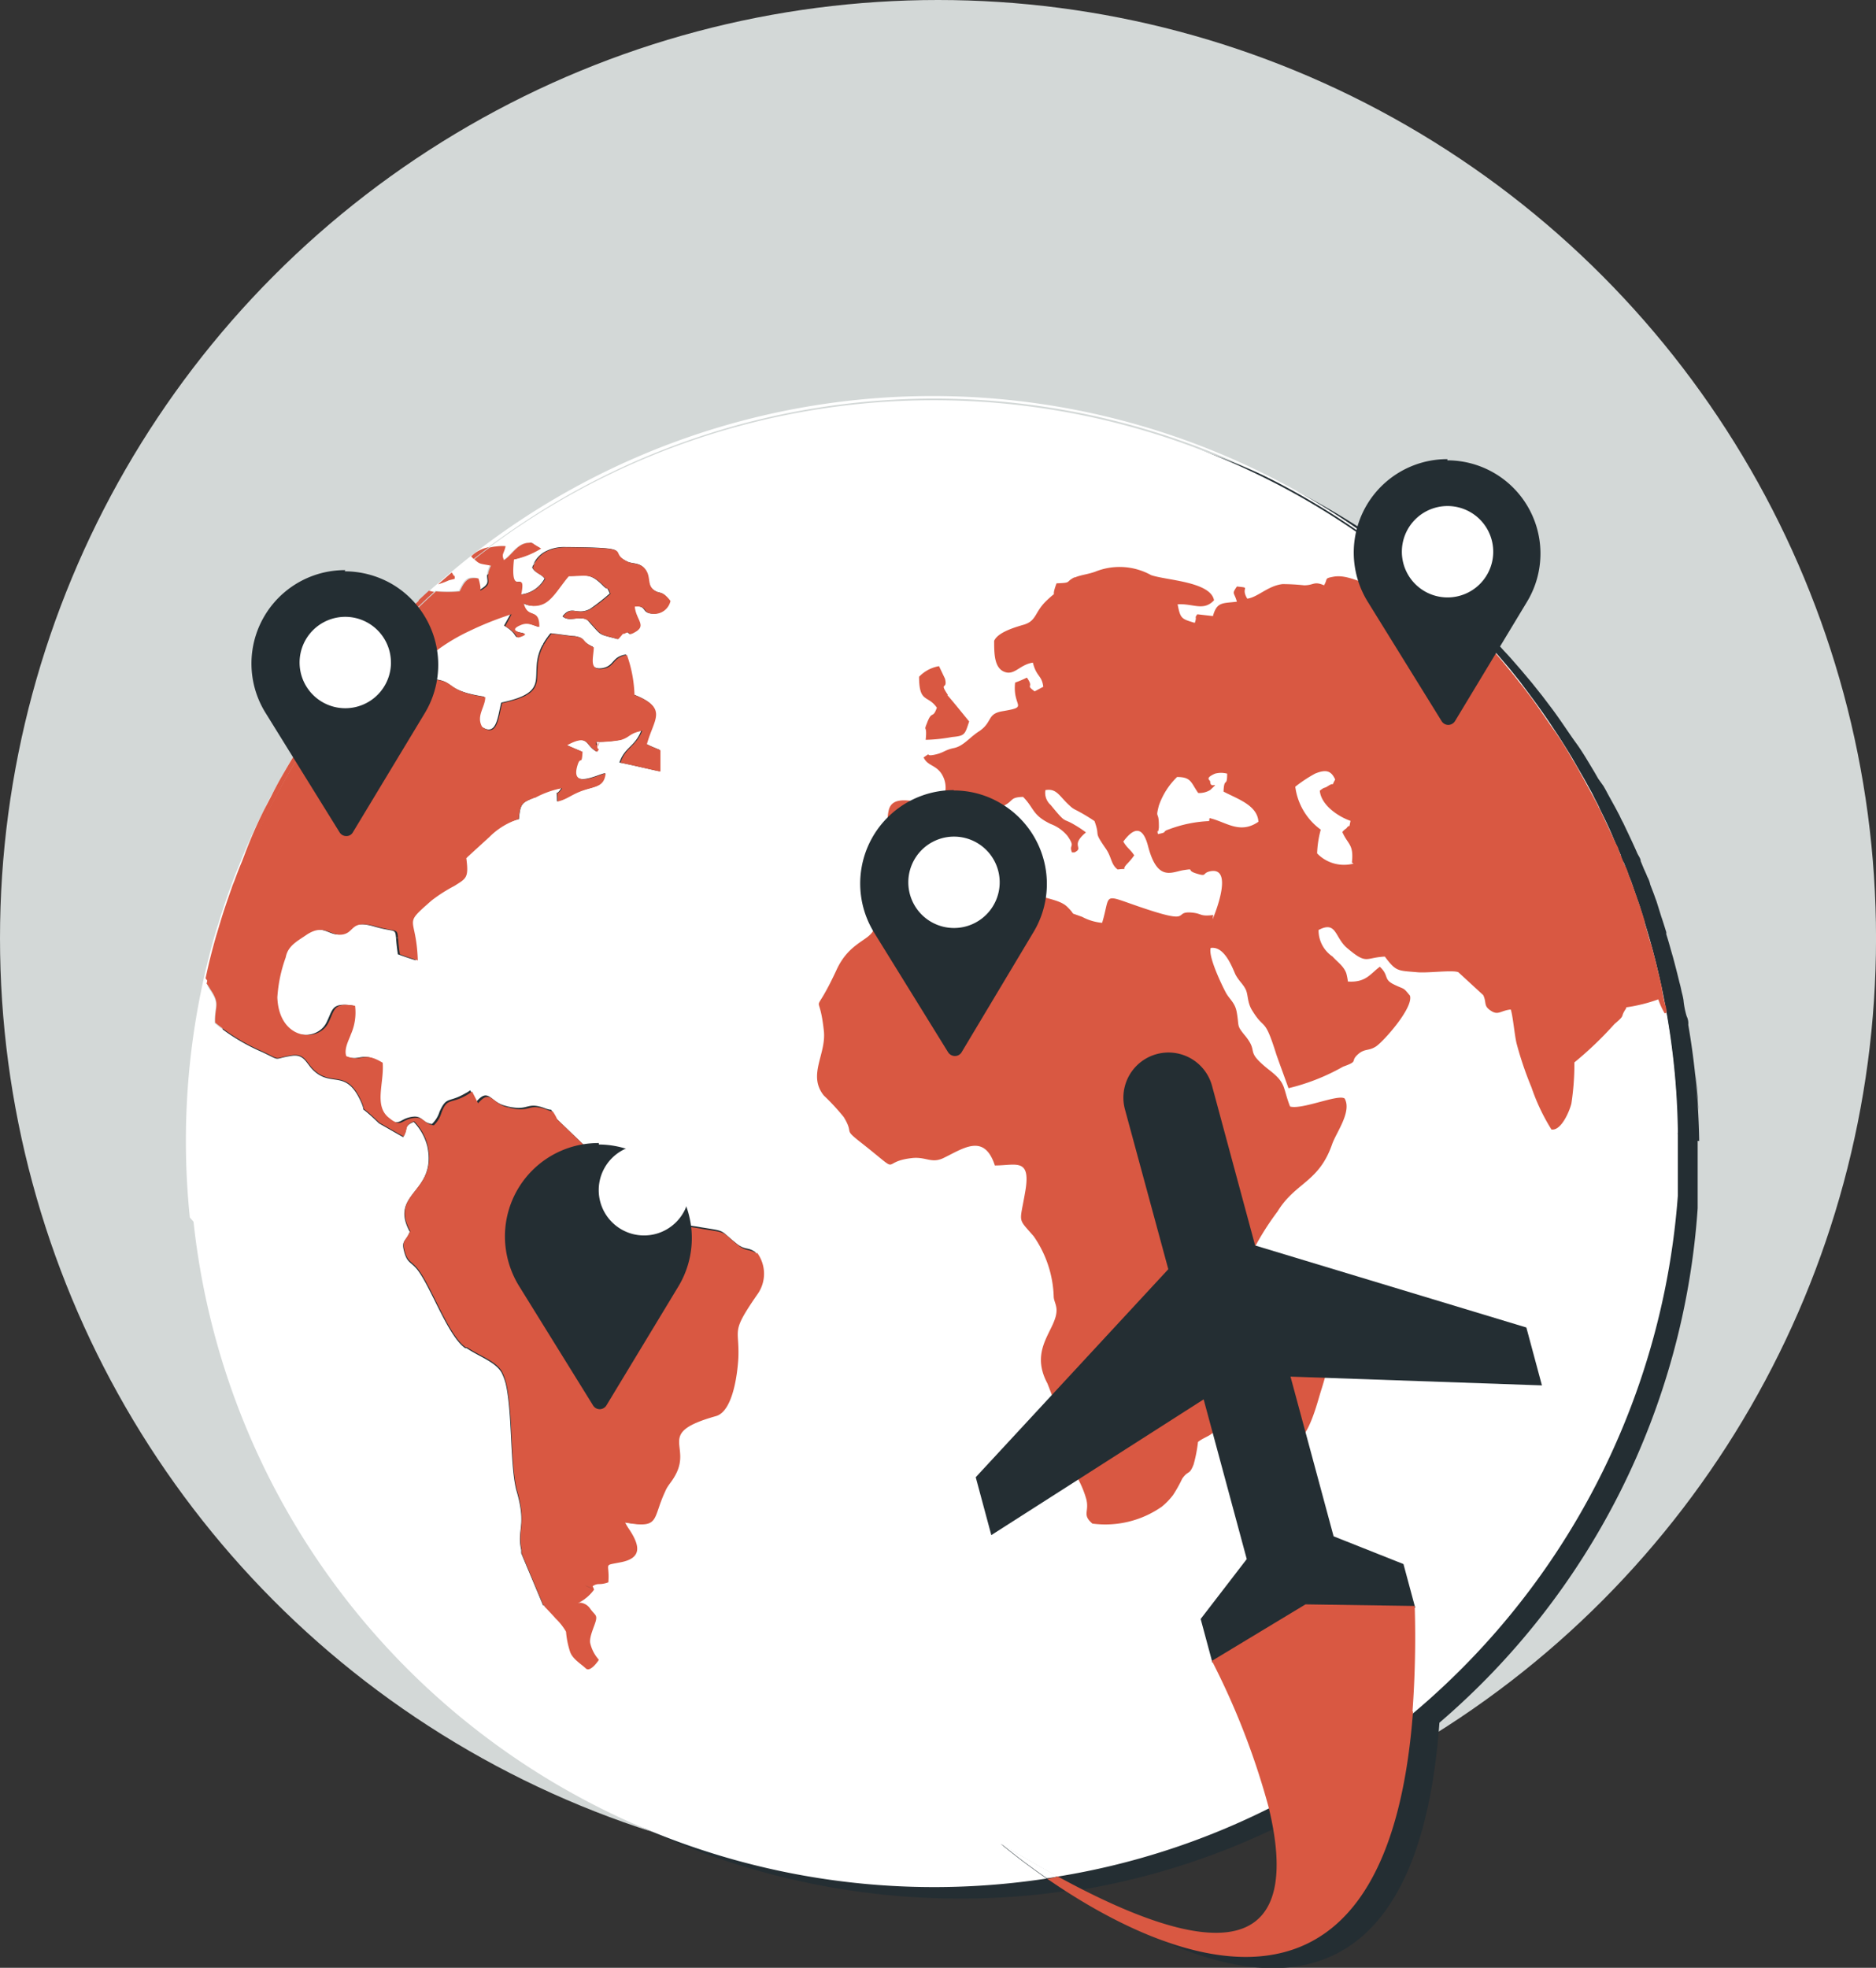 <svg xmlns="http://www.w3.org/2000/svg" width="51.535" height="54.044" viewBox="0 0 51.535 54.044">
  <rect x="0" y="0" width="51.535" height="54.044" fill="#333333" stroke="none"/>
  <g id="m-service-img-service2-tab3" transform="translate(-14 -12)">
    <circle id="Ellipse_421" data-name="Ellipse 421" cx="25.768" cy="25.768" r="25.768" transform="translate(14 12)" fill="#d3d8d7"/>
    <path id="Path_4226" data-name="Path 4226" d="M65.48,52.589a20.739,20.739,0,0,0-.3-3.191.443.443,0,0,0-.044-.236,2.242,2.242,0,0,1-.088-.45c-.027-.154-.038-.164-.055-.247s-.033-.154-.055-.23c-.055-.23-.115-.461-.175-.685l-.066-.23c-.038-.137-.077-.274-.121-.411v-.055c-.044-.143-.088-.285-.137-.428L64.306,46c-.033-.082-.06-.17-.093-.252l-.077-.2a.773.773,0,0,0-.082-.219c-.027-.071-.06-.143-.093-.214l-.088-.214c0-.071-.06-.143-.093-.214-.121-.28-.252-.548-.389-.839-.038-.066-.071-.137-.1-.2l-.11-.208-.11-.2-.11-.2c-.033-.066-.071-.132-.11-.2l-.143-.2-.115-.2c-.159-.263-.323-.548-.493-.779s-.428-.63-.658-.938l-.274-.362L60.88,40l-.3-.356-.148-.17c-.1-.115-.2-.23-.307-.34a15.305,15.305,0,0,0-1.3-1.294L58.67,37.7l-.395-.384-.406-.334a20.461,20.461,0,0,0-26.014.334l-.378.329-.225.2-.285.269-.28.269c-.186.181-.367.367-.548.548-.093.093-.181.192-.263.285l-.263.291-.252.3-.225.274-.044.055-.219.28-.236.307-.219.3v.033l-.214.3c-.219.323-.433.652-.636.981l-.192.323c-.1.17-.192.34-.285.51a1.777,1.777,0,0,0-.093.175l-.093.17-.175.34a13.384,13.384,0,0,0-.548,1.255l-.071.181c-.077.186-.148.367-.214.548,0,.06-.049.121-.071.186-.11.307-.214.625-.312.943-.033.121-.071.241-.1.362q-.164.576-.3,1.168a20.664,20.664,0,0,0-.378,6.519l.11.192a20.718,20.718,0,0,1-.126-2.259,11.886,11.886,0,0,1,.06-1.469c-.038.488-.055.976-.055,1.469a20.444,20.444,0,0,0,20.45,20.444,19.894,19.894,0,0,0,3.125-.241c2.8,1.935,9.32,5.3,10.044-4.589a20.428,20.428,0,0,0,7.094-14.128V52.584m-.154-2.127c-.044-.351-.093-.707-.159-1.053.066.345.11.7.159,1.053M45,32.534a20.313,20.313,0,0,1,9.775,2.478,20.362,20.362,0,0,0-21.93,1.59,20.367,20.367,0,0,1,12.215-4.068m-8.454,31-.055-.1a.751.751,0,0,1,.055.1m-4.1-11.683-.033-.071.033.066c.34-.406.378,0,.773.1a1.283,1.283,0,0,0,.208.049l-.208-.044c-.389-.11-.433-.5-.773-.1m-2.615-1.1c.033.45-.148.938,0,1.288-.148-.345.027-.839,0-1.288m3.838-11.694c.2-.077,0-.1,0-.1s-.263-.071-.148-.148c-.11.077.121.082.148.148s.2.027,0,.1-.033-.044-.455-.291v0c.422.247.236.367.455.291m3.1-.817c0,.356.362.493.033.691a.362.362,0,0,1-.1.049.378.378,0,0,0,.1-.055c.329-.192,0-.329-.033-.685m.548.2a.417.417,0,0,0,.378-.225.433.433,0,0,1-.378.23c-.291,0-.208-.154-.373-.2.164.038.082.2.373.192M34.553,52.09h0l-.126-.038.132.038h0m-.45-8.591.159-.071L34.1,43.5M35.8,42.233c-.3-.143-.236-.45-.7-.241.466-.208.4.1.7.236m-.548.477a.581.581,0,0,0,0,.1.581.581,0,0,1,0-.1m.148-.367c0,.23-.055,0-.132.263.077-.241.11-.027.132-.263m.592.5c-.164.049-.493.2-.663.126.164.071.5-.077.663-.126m0,.159a.384.384,0,0,1-.192.186.384.384,0,0,0,.225-.2M35.8,41.97v.115a.849.849,0,0,0,0-.115,2.436,2.436,0,0,0,.548-.038c-.186.038-.351,0-.548.038m.625.548a.926.926,0,0,1,.208-.345.927.927,0,0,0-.208.345m.488-.658a1.645,1.645,0,0,0,.115-.219,1.645,1.645,0,0,1-.115.219m-.395,0,.143-.077Zm-.833-2.516c0,.214-.082.471.055.548-.137-.088-.055-.345-.055-.548m0,0c-.263-.121-.23-.2-.334-.247.1.055.071.121.334.241Zm-.981,3.92h.137a.494.494,0,0,1-.082.1.494.494,0,0,0,.082-.1Zm.247.252a.9.9,0,0,1-.23.088.9.9,0,0,0,.23-.088m2.566-1.14v-.181c-.121-.055-.247-.1-.367-.164.186-.691.6-.987-.34-1.354-.06-.378-.049-.548-.115-.822.066.247.055.444.121.822.943.367.521.669.34,1.354.115.06.241.11.367.164v.181M35.627,38.73c-.121-.132-.137-.164-.351-.148a1.535,1.535,0,0,1-.274,0,1.552,1.552,0,0,0,.274,0c.208,0,.23,0,.345.148.225.247.241.285.422.34-.181-.055-.2-.093-.422-.334m.455-.965v0m-1.1-.345h0m-.658.746a.625.625,0,0,1-.581,0,.625.625,0,0,0,.581,0,3.207,3.207,0,0,0,.641-.718,3.207,3.207,0,0,1-.641.718m-.663-.263a.883.883,0,0,0,.208-.044.883.883,0,0,1-.208.044m.51.921v-.164a.85.85,0,0,1,0,.17,1.239,1.239,0,0,0-.4-.082,1.129,1.129,0,0,1,.4.077m-.11-1.064a.833.833,0,0,0,.263-.291.822.822,0,0,1-.263.285m-.192.1A1,1,0,0,0,34,37.792a1,1,0,0,1-.132.071m.148-.647L34,37.151l.033.049m-.548-.274.154-.055Zm.8,2.451a1.93,1.93,0,0,1,.252-.384h0a1.5,1.5,0,0,0-.252.384c-.373.795.323,1.217-1.1,1.519,1.442-.3.746-.724,1.1-1.519M32.645,41.57c.263.186.367,0,.439-.208-.071.236-.175.395-.439.208a.439.439,0,0,1-.049-.351.439.439,0,0,0,.049.351m.066-.817-.2-.033.192.033m-1.475-.488a1.7,1.7,0,0,0,0-.175,1.7,1.7,0,0,1,0,.175c.548.033.45.175.817.323-.367-.148-.291-.291-.822-.323m.828.329h0Zm-1.694,7.215.208.071-.208-.066Zm.334,4.507a.932.932,0,0,0-.241.1.861.861,0,0,1,.241-.1m.6.2c-.258-.044-.258-.192-.444-.2.186,0,.192.164.444.2m.181-.274a.806.806,0,0,1-.055.121Zm.713-7.072.044-.038.6-.548a1.913,1.913,0,0,1,.828-.4.735.735,0,0,1,.11-.411.746.746,0,0,0-.11.417,1.853,1.853,0,0,0-.828.4l-.6.548-.038.033m1.48,6.908a.724.724,0,0,0,.186,0,.724.724,0,0,1-.186,0h0Zm1.047.329h0l.707.647-.718-.691m1.924-15.345a.614.614,0,0,1-.241-.164.548.548,0,0,0,.241.164,1.645,1.645,0,0,1,.45.192,1.913,1.913,0,0,0-.45-.192M34.9,36.6a1.1,1.1,0,0,0-.477.1.751.751,0,0,0-.3.258.773.773,0,0,1,.291-.258,1.058,1.058,0,0,1,.482-.1,4.063,4.063,0,0,1,1.409.1,4.063,4.063,0,0,0-1.409-.1m-.828.143a.861.861,0,0,0,.164-.11.861.861,0,0,1-.164.11M34,36.487a1.984,1.984,0,0,0,.181.11Zm-.784.466c.175-.11.313-.345.548-.439-.208.093-.345.334-.515.439m0-.121a.252.252,0,0,1,0-.11.252.252,0,0,0,0,.11m.06-.258a1.611,1.611,0,0,0-.23,0Zm-1,2.363a9.775,9.775,0,0,1,1.168-.466,7.911,7.911,0,0,0-1.162.466,4.9,4.9,0,0,0-1.135.718,1.1,1.1,0,0,0,0,.186,1.1,1.1,0,0,1,0-.186,5.378,5.378,0,0,1,1.135-.724m-2.582,8.087a1.321,1.321,0,0,0-.356-.066,1.562,1.562,0,0,1,.356.06,2.834,2.834,0,0,0,.373.088,1.465,1.465,0,0,1-.373-.082m-1.157,2.292v.038Zm-.3.515a.625.625,0,0,1-.422.186.625.625,0,0,0,.422-.186m.609.768a.619.619,0,0,0,.132.044A.619.619,0,0,1,28.89,50.594Zm0-.313a.484.484,0,0,1,.066-.175c0,.055-.044.11-.066.175m.219-1.1a.653.653,0,0,0-.521.066c.082-.082.225-.11.521-.066a1.261,1.261,0,0,1-.066.652,1.261,1.261,0,0,0,.082-.625m-1.9-1.343a.548.548,0,0,1,.06-.159.548.548,0,0,0-.06.159,3.947,3.947,0,0,0-.23,1.1,1.343,1.343,0,0,0,.148.581,1.343,1.343,0,0,1-.148-.581,3.947,3.947,0,0,1,.23-1.1m1.809,2.741c.28.055.367-.121.784.1-.422-.219-.5-.038-.784-.1m1.732,1.776a.548.548,0,0,0-.148.093.422.422,0,0,1,.148-.093m.291.433a1.179,1.179,0,0,0-.263-.406,1.179,1.179,0,0,1,.263.406m.844-1.1a1.338,1.338,0,0,0,.312-.143.658.658,0,0,0,.132-.082l-.126.082a1.376,1.376,0,0,1-.318.143m7.8,6.261a1.124,1.124,0,0,0-.055.548,1.058,1.058,0,0,1,.055-.548m.11-2.089c.143.077.208.038.384.154-.17-.115-.241-.077-.384-.154m-14.742-7.27.093.132a.713.713,0,0,1,.154.647.691.691,0,0,0-.159-.641,1.168,1.168,0,0,0-.088-.137M26.6,50.49c-.236-.115-.482-.236-.707-.367.225.132.466.252.707.367.477.219.34.192.614.137-.274.06-.132.082-.614-.137m2.615,1.14a1.644,1.644,0,0,1,.115.219,1.338,1.338,0,0,1,.055.132l-.055-.132a1.7,1.7,0,0,0-.121-.219m.192.433s.06.044.186.159Zm1.277,3.366c-.493-.91.378-1.042.5-1.831-.121.789-.987.921-.5,1.826-.088.225-.186.241-.181.4,0-.159.093-.175.181-.395m1.431,3.131.093.088a.707.707,0,0,1-.093-.088m.093.088h.038l.2.115-.2-.115Zm.85.576a.986.986,0,0,1,.1.11.811.811,0,0,1,.066.159.811.811,0,0,0-.066-.159.986.986,0,0,0-.1-.11m.291.883c.1.817.077,1.952.225,2.484a4.386,4.386,0,0,1,.115.548,4.386,4.386,0,0,0-.115-.548,22.6,22.6,0,0,1-.219-2.484m.329,3.739a1.585,1.585,0,0,0,0,.362,1.585,1.585,0,0,1,0-.362m.411,1.338.23.548Zm3.821-3.07a1.31,1.31,0,0,1-.115.186,2.121,2.121,0,0,0,.115-.186c.269-.51,0-.822.159-1.1-.159.28.11.592-.159,1.1m2.347-5.093a.959.959,0,0,0,0-.839.943.943,0,0,1,0,.839m8.224,16.135a19.972,19.972,0,0,0,5.79-1.913c.658,2.681.175,5.17-5.79,1.913M65.37,50.731c.038.334.066.674.088,1.014a8.931,8.931,0,0,0-.088-1.014m.1,1.1v0" transform="translate(-4.802 -9.251)" fill="#242e33"/>
    <g id="Group_1601" data-name="Group 1601" transform="translate(19.105 22.874)">
      <path id="Path_4227" data-name="Path 4227" d="M35.75,40.9l.389-.345.132-.115c.186-.154.373-.307.548-.455.143.143.143.115.45.175-.219.439.126.444-.285.685v-.1c0-.005-.038-.154-.055-.236a.658.658,0,0,0-.23,0c-.148.06-.2.2-.285.356a3.718,3.718,0,0,1-.652,0" transform="translate(-28.931 -35.514)" fill="#fff"/>
      <path id="Path_4228" data-name="Path 4228" d="M41.093,90.408,40.6,90.15Z" transform="translate(-31.122 -58.178)" fill="#fff"/>
      <path id="Path_4229" data-name="Path 4229" d="M43.974,49.166c-.071.236,0-.093,0,0" transform="translate(-32.632 -39.656)" fill="#fff"/>
      <path id="Path_4230" data-name="Path 4230" d="M40.6,90.15l.493.258Z" transform="translate(-31.122 -58.178)" fill="#fff"/>
      <path id="Path_4231" data-name="Path 4231" d="M43.974,49.166c-.071.236,0-.093,0,0" transform="translate(-32.632 -39.656)" fill="#fff"/>
      <path id="Path_4232" data-name="Path 4232" d="M64.377,52.191V53.9A20.548,20.548,0,0,1,53.2,70.695a20.137,20.137,0,0,1-5.861,1.9q-.724-.395-1.563-.9c.071.06.548.461,1.261.954A20.461,20.461,0,0,1,23.949,48.09a1.206,1.206,0,0,1,.093.137c.3.439.126.461.143.932a5.483,5.483,0,0,0,1.31.795c.548.263.263.181.806.1.362-.055.4.236.62.422.482.439.872-.06,1.277.833.192.428-.17-.044.5.6l.663.378c.143-.23,0-.3.291-.417a1.5,1.5,0,0,1,.373.669c.274,1.288-1.064,1.272-.482,2.347-.11.285-.241.225-.154.548s.186.269.367.5c.378.493.833,1.815,1.31,2.149h.038c.351.236.784.373.959.669a1.475,1.475,0,0,1,.115.307c.186.784.115,2.308.3,2.95.28.97,0,1.036.126,1.617v.088l.6,1.431a1.234,1.234,0,0,0,1.393-.439l-.049-.088a.258.258,0,0,1,.148-.077.981.981,0,0,0,.252-.049c.049-.548-.164-.45.329-.548.592-.11.548-.444.258-.888-.044-.066-.088-.132-.126-.2.97.175.74-.082,1.069-.85.077-.181.17-.241.3-.471.433-.817-.548-1.135,1.1-1.6.45-.121.587-1.1.614-1.6.033-.839-.214-.669.51-1.727a.97.97,0,0,0,.027-1.168c-.2-.137-.252-.049-.471-.2-.548-.428-.274-.356-1.014-.477-.482-.088-.318,0-.548-.236-.378-.362-.746-.143-1.014-.493-.055-.137-.115-.269-.17-.411s-.066-.11-.082-.154c-.137-.307,0-.3-.28-.548-.587-.548-.587-.186-1.1-.395l-.8-.768a1.809,1.809,0,0,0-.126-.225h-.033a.767.767,0,0,1-.159-.049c-.389-.137-.422,0-.707,0a1.524,1.524,0,0,1-.384-.066c-.395-.11-.433-.5-.773-.1-.049-.1-.11-.208-.164-.318a.866.866,0,0,1-.132.082c-.466.274-.515.066-.713.51a.767.767,0,0,1-.208.334c-.3-.044-.247-.252-.576-.192s-.313.274-.647.027c-.433-.329-.137-.959-.175-1.519-.548-.34-.581,0-1.009-.186-.071-.192.077-.45.126-.592a1.5,1.5,0,0,0,.115-.789c-.6-.093-.548.1-.735.471-.28.548-1.354.488-1.4-.7a3.7,3.7,0,0,1,.23-1.1c.06-.329.318-.45.587-.63.488-.318.652.06.987,0s.2-.422.932-.208.5-.088.63.757c.154.055.318.115.488.164-.044-1.266-.439-.921.384-1.645a3.487,3.487,0,0,1,.62-.395c.329-.214.406-.225.329-.762l.049-.044.6-.576a1.913,1.913,0,0,1,.855-.455c.038-.433.088-.455.428-.592a2.193,2.193,0,0,1,.74-.263c-.186.3-.121-.066-.121.367.274-.066.378-.208.724-.312s.548-.1.592-.461c-.2.033-.981.461-.773-.225.088-.269.121.033.137-.367l-.422-.181c.614-.329.5,0,.828.181.093-.148,0,0,0-.154v-.115a3.685,3.685,0,0,0,.647-.055c.252-.077.225-.186.581-.252-.175.444-.455.45-.6.877.066,0,1.058.236,1.1.236v-.587c-.126-.055-.252-.1-.367-.164.181-.685.6-.987-.34-1.354a3.706,3.706,0,0,0-.214-1.1c-.389.06-.318.313-.641.373-.417.066-.274-.3-.269-.587-.356-.159-.175-.236-.5-.291-.1,0-.548-.071-.663-.077a1.93,1.93,0,0,0-.252.384c-.373.795.323,1.217-1.1,1.519-.1.373-.121.954-.548.658-.186-.307.077-.548.077-.822a4.182,4.182,0,0,1-.455-.093c-.609-.175-.411-.356-1.02-.395-.044-.466-.115-.2-.1-.6a5.093,5.093,0,0,1,1.135-.718,7.978,7.978,0,0,1,1.168-.466l-.181.323c.422.247.236.367.455.291s0-.1,0-.1-.406-.066,0-.225c.2-.066.3,0,.488.066,0-.548-.318-.2-.428-.652a.609.609,0,0,0,.581,0,3.416,3.416,0,0,0,.658-.746c.5,0,.6-.1.97.274.164.164.066-.044.181.208a5.883,5.883,0,0,1-.548.428c-.373.186-.5-.121-.751.2.121.115.3.06.422.055.214,0,.23,0,.351.148.313.345.214.28.74.422l.1-.115a.1.1,0,0,1,.033-.038h.033c.219-.121.033.115.323-.055s0-.334-.033-.691c.378-.033.17.208.548.2a.45.45,0,0,0,.428-.356c-.241-.307-.269-.164-.45-.3s-.088-.345-.219-.548-.34-.159-.482-.219c-.647-.3.345-.389-1.738-.406a1.1,1.1,0,0,0-.482.1.729.729,0,0,0-.406.466c.088.159.236.159.34.3a.855.855,0,0,1-.663.439c.159-.784-.312.175-.2-.965a2.537,2.537,0,0,0,.751-.3,2.12,2.12,0,0,1-.236-.148c-.384-.071-.548.318-.784.466-.077-.175,0-.17.038-.384a1.6,1.6,0,0,0-.428.038A20.45,20.45,0,0,1,64.059,48.874a21.382,21.382,0,0,1,.28,2.4,8.571,8.571,0,0,0,.033.916" transform="translate(-23.391 -31.93)" fill="#fff"/>
      <path id="Path_4233" data-name="Path 4233" d="M64.3,52.095A20.428,20.428,0,0,0,31.639,35.976c-.143.1-.285.208-.422.323.143.143.143.115.45.175-.219.439.126.439-.285.685v-.1c0-.011-.038-.154-.055-.236a.658.658,0,0,0-.23,0c-.148.06-.2.2-.285.356a3.718,3.718,0,0,1-.652,0,20.417,20.417,0,0,0-6.579,17.4l-.159-.181a20.488,20.488,0,0,1,.663-7.675c.038-.126.071-.247.11-.362.1-.323.2-.636.313-.948a1.875,1.875,0,0,0,.071-.186c.066-.186.137-.367.214-.548l.071-.181c.181-.428.367-.844.576-1.255.055-.115.11-.225.17-.34s.06-.115.093-.175l.093-.17c.093-.17.186-.345.285-.51s.126-.219.192-.323c.2-.334.417-.663.636-.981l.214-.3a.236.236,0,0,1,0-.038l.219-.3.236-.3.219-.28.044-.055c.071-.093.148-.186.225-.274l.252-.3.307-.345c.088-.093.17-.192.263-.285q.263-.291.548-.548l.28-.269L30,37.194c.071-.071.148-.137.225-.2l.34-.291a20.5,20.5,0,0,1,26.047-.389c.137.11.274.219.406.334h.027l.422.367.17.154c.45.411.883.844,1.288,1.294.1.11.208.23.307.345l.148.17.3.351.285.356.274.367q.345.461.658.938c.17.252.334.515.493.779l.115.2.115.2.115.2.11.2.11.2c.033.066.066.137.1.2s.071.137.1.208c.137.274.269.548.389.839l.093.214.093.214a.59.59,0,0,0,.088.214l.082.214c.033.077.049.137.077.2s.066.17.093.252l.148.422c.049.143.093.285.137.428v.055c.044.137.088.274.121.417l.066.225c.066.23.121.455.175.685a.83.83,0,0,0,.055.23,2.5,2.5,0,0,1,.055.252c.016.088.06.3.088.45s0,.154.044.23a20.457,20.457,0,0,1,.3,3.322" transform="translate(-23.312 -31.834)" fill="#fff"/>
    </g>
    <path id="Path_4234" data-name="Path 4234" d="M44.7,43.473c-.258-.389,0-.121-.082-.45l-.164-.345a.981.981,0,0,0-.548.291c0,.735.241.488.488.85-.11.313-.132.071-.258.389s0,.027-.049.493a4.5,4.5,0,0,0,.724-.077c.356-.033.351-.066.471-.428-.2-.241-.389-.482-.6-.724M55.215,60.638c-.291.148-.329.488-.548.674s-.548.115-.641.515c-.121.5.2.345-.154,1a1.179,1.179,0,0,0,.06,1.031c.548.548.877-.839,1.014-1.277.1-.307.186-.663.291-.948a.916.916,0,0,0,0-.987M31.114,40.183a.23.23,0,0,0-.049-.077l-.373.323a1.984,1.984,0,0,0,.3-.11l.154-.038a.2.2,0,0,0,0-.077m3.969,4.589c0-.093-.071.236,0,0m-3.448-5.06.422-.323a.91.91,0,0,0-.488.252Zm-1.5,1.14-.28.269q-.28.269-.548.548c-.093.093-.181.186-.269.285l-.258.291c-.082.093-.17.192-.252.3s-.154.181-.225.274a.214.214,0,0,0-.044.055c-.077.088-.148.181-.219.274l-.236.307-.219.3V43.8l-.214.3c-.225.323-.433.652-.641.987l-.192.323c-.1.17-.2.34-.291.51l-.093.175-.088.175-.175.334h0a12.62,12.62,0,0,0-.548,1.255l-.071.186c-.077.181-.148.367-.214.548a1.876,1.876,0,0,0-.071.186c-.11.313-.219.625-.313.943-.038.121-.071.241-.11.362-.11.384-.208.773-.291,1.168l.077.1a20.45,20.45,0,0,1,6.2-10.713l-.143-.033-.285.263M64.436,52.2a.5.5,0,0,0-.038-.236,3.436,3.436,0,0,1-.088-.45c-.033-.154-.038-.164-.055-.247s-.038-.154-.055-.23c-.055-.23-.115-.461-.175-.685l-.066-.2c-.038-.143-.077-.28-.121-.417v-.055c-.044-.143-.093-.285-.137-.428l-.148-.422-.093-.258-.077-.2a.631.631,0,0,0-.088-.214c-.033-.071-.055-.148-.088-.219l-.088-.214c0-.071-.06-.143-.093-.214-.126-.28-.258-.548-.389-.839-.038-.066-.071-.137-.1-.2l-.11-.208-.11-.2-.11-.2c-.033-.071-.077-.137-.11-.2l-.126-.23c-.038-.066-.077-.132-.121-.2a8.963,8.963,0,0,0-.488-.779c-.17-.23-.428-.63-.658-.938-.093-.121-.181-.241-.28-.362s-.186-.241-.285-.356-.192-.236-.291-.351l-.148-.175c-.1-.115-.2-.23-.307-.34-.411-.45-.844-.883-1.294-1.294l-.164-.154a9.754,9.754,0,0,0-.877-.74l-.049.038a.8.8,0,0,1-.154.115c-.192-.329-.23-.395-.674-.307-.345.548-.077.51.208.855-.384-.055-.724-.291-1.1-.225-.258.049-.148.044-.258.236-.285-.121-.274,0-.548,0a5.75,5.75,0,0,0-.592-.033c-.4.044-.68.362-.97.4-.2-.329.132-.291-.285-.334-.148.219-.077.143,0,.417-.4.049-.548,0-.658.395l-.428-.049c-.093.121,0,.044-.071.236-.362-.11-.395-.11-.471-.51.428-.027.707.2,1-.11-.093-.515-1.316-.548-1.727-.691a1.787,1.787,0,0,0-1.541-.093c-.2.071-.395.088-.548.154H48.17c-.258.132-.055.148-.488.164-.192.51.1.11-.3.5-.3.3-.252.521-.581.63-.2.06-.729.2-.833.45,0,.34,0,.74.28.85s.422-.2.784-.252c.1.4.247.34.285.663l-.236.126c-.274-.2,0-.077-.214-.378a2.863,2.863,0,0,1-.323.137c-.077.68.395.658-.334.784-.45.071-.274.291-.647.548-.263.164-.433.411-.7.466s-.274.132-.548.186-.033-.1-.285.071c.11.236.329.2.493.45a.7.7,0,0,1,0,.757c-.291.247-1.321-.351-1.453.252-.055.241,0,.362-.06.6-.1.428-.1.313.033.779.329,0,.63.071.471.515s-.395.318-.592.548-.143.5-.258.817-.68.351-1.031,1.129c-.68,1.458-.482.411-.345,1.645.082.652-.455,1.223,0,1.793a6.092,6.092,0,0,1,.548.592c.3.493-.038.3.461.691,1.2.943.493.548,1.387.439.4-.055.548.154.883,0,.548-.263,1.129-.7,1.42.2.587,0,1.009-.23.828.757-.148.855-.208.669.241,1.19a3.07,3.07,0,0,1,.548,1.645c0,.115.066.208.077.351.033.548-.773,1.064-.252,2.039a8.415,8.415,0,0,1,.548,2.072,2.275,2.275,0,0,0,.159.329,2.741,2.741,0,0,1,.367.795c.077.345-.121.411.164.658a2.708,2.708,0,0,0,1.908-.466,1.875,1.875,0,0,0,.307-.318,3.618,3.618,0,0,0,.252-.45c.175-.247.192-.082.313-.389a3.991,3.991,0,0,0,.121-.62c.181-.143.356-.154.5-.351.186-.866-.307-.779.17-1.3a9.869,9.869,0,0,1,.927-.729c.51-.691-.34-2.336-.06-2.928a7.615,7.615,0,0,1,.647-1.02c.493-.806,1.135-.795,1.5-1.848.11-.318.548-.894.345-1.255-.17-.132-1.168.313-1.5.219-.214-.548-.088-.636-.6-1.025-.68-.548-.219-.428-.663-.954-.208-.258-.132-.214-.2-.6-.044-.274-.2-.362-.3-.548s-.493-.992-.417-1.228c.345-.049.548.417.674.718.1.192.208.263.285.417s.038.367.192.6c.34.548.323.137.652,1.19.11.313.225.62.334.927a5.757,5.757,0,0,0,1.5-.592c.461-.164.164-.132.428-.356.175-.143.28-.071.477-.2s1.031-1.058.932-1.393c-.2-.247-.137-.159-.439-.307s-.126-.241-.389-.488c-.269.2-.384.439-.877.406a1.818,1.818,0,0,0-.044-.225c-.071-.2-.241-.307-.378-.461a.868.868,0,0,1-.384-.729c.5-.263.439.208.789.5.548.461.482.258,1.031.23.307.411.351.384.872.428.285.033.97-.066,1.146,0l.685.63c.1.208,0,.291.208.428s.258,0,.548-.033c.06.175.1.669.159.927a9.55,9.55,0,0,0,.411,1.212,5.532,5.532,0,0,0,.548,1.157c.269.044.5-.51.548-.713a7.126,7.126,0,0,0,.082-1.129,9.869,9.869,0,0,0,1.1-1.053c.329-.28.137-.164.323-.433v-.027a4.424,4.424,0,0,0,.883-.219,2.017,2.017,0,0,0,.175.384m-12.4-2.7c-.378.044-.3-.038-.576-.066-.548-.055.033.329-1.25-.093s-.97-.482-1.228.373a1.431,1.431,0,0,1-.548-.164l-.2-.071c-.1-.033,0,0-.214-.208s-.658-.219-.987-.395c0-.28.247-.515-.055-.855a15.018,15.018,0,0,0-1.722.077c-.45.1-.548.482-1.157.395-.34-.044-.219,0-.307-.214.11-.11,0-.055.192-.121a.915.915,0,0,1,.17,0c1.009-.154.493-.658,1.1-1.151.548-.417.11,0,.4-.5.351,0,.307.143.609,0s.17-.241.548-.252c.313.318.247.5.762.746a1.1,1.1,0,0,1,.455.323c.236.334.033.225.126.455h.071c.274-.137-.137-.175.313-.548a3.1,3.1,0,0,0-.313-.208c-.345-.208-.208,0-.658-.548a.444.444,0,0,1-.143-.406c.318-.055.378.17.669.428a.592.592,0,0,0,.132.1,4.813,4.813,0,0,1,.548.323c.17.466-.044.241.291.729.192.263.148.45.345.6.362-.044.049.06.269-.164a1.843,1.843,0,0,0,.186-.225c-.121-.181-.192-.192-.3-.378.406-.548.587-.23.68.126.258.992.652.707.981.658s.044,0,.345.093.154,0,.356-.055c.691-.17.159,1.162.088,1.316m-.093-2.7a3.542,3.542,0,0,0-1.1.225c-.23.077,0,.071-.307.132-.038-.23,0,.071.027-.181v-.055c0-.422-.1-.154,0-.548a2.012,2.012,0,0,1,.5-.784c.395,0,.378.154.581.439a.576.576,0,0,0,.329-.082c.3-.28,0,0,0-.23,0-.049-.164-.088.132-.219a.636.636,0,0,1,.334,0c0,.4-.082.071-.1.493.378.2.932.373.959.828-.515.356-.894,0-1.343-.1M55.84,48.1a1.025,1.025,0,0,1-1-.28,2.832,2.832,0,0,1,.1-.652,1.732,1.732,0,0,1-.7-1.179,3.7,3.7,0,0,1,.548-.362c.3-.121.439-.077.548.164-.148.269.038.027-.208.186-.11.071-.06,0-.214.121.038.417.548.729.844.828-.055.269,0,.049-.115.208a.4.4,0,0,0-.11.1c.154.351.318.329.263.839" transform="translate(-4.658 -12.382)" fill="#d95842"/>
    <path id="Path_4235" data-name="Path 4235" d="M39.456,58.724c-.2-.137-.258-.049-.471-.2-.548-.428-.274-.356-1.02-.477-.477-.088-.312,0-.548-.236-.378-.362-.746-.143-1.014-.493-.06-.137-.115-.274-.17-.411s-.066-.1-.082-.154c-.143-.307,0-.3-.274-.548-.592-.548-.592-.186-1.1-.395l-.8-.768a1.3,1.3,0,0,0-.126-.225h-.027a.911.911,0,0,1-.159-.055c-.389-.137-.422,0-.707,0a1.563,1.563,0,0,1-.384-.066c-.395-.11-.433-.5-.773-.1-.049-.1-.11-.214-.164-.323l-.132.088c-.466.274-.548.06-.713.5a.773.773,0,0,1-.208.34c-.307-.049-.247-.252-.576-.2s-.312.274-.647,0c-.433-.329-.137-.954-.181-1.519-.548-.334-.548,0-1-.181-.071-.2.077-.455.126-.6a1.48,1.48,0,0,0,.115-.784c-.6-.1-.548.1-.735.471-.274.548-1.354.482-1.4-.7a3.948,3.948,0,0,1,.23-1.1c.06-.323.318-.444.587-.63.488-.312.652.066.987,0s.2-.422.932-.214.5-.082.63.757c.154.06.318.115.493.17-.044-1.266-.439-.927.378-1.645a4.167,4.167,0,0,1,.625-.4c.329-.208.4-.219.329-.762l.044-.044.6-.548a1.974,1.974,0,0,1,.795-.482c.038-.428.088-.45.428-.587h.027a2.538,2.538,0,0,1,.74-.263c-.192.3-.126-.066-.126.367.274-.06.384-.2.729-.313s.548-.1.592-.461c-.2.038-.987.461-.773-.225.082-.269.115.038.137-.367-.148-.06-.285-.115-.422-.181.609-.329.5.027.828.181.093-.148,0,0,0-.154a.417.417,0,0,0,0-.115c-.071.236-.027-.093,0,0a3.641,3.641,0,0,0,.647-.055c.258-.077.23-.186.587-.252-.181.439-.455.45-.6.877.06,0,1.053.241,1.1.241V44.9c-.126-.055-.252-.1-.373-.164.186-.691.6-.987-.34-1.354a3.6,3.6,0,0,0-.208-1.1c-.395.066-.323.318-.641.378-.422.066-.274-.3-.269-.587-.356-.159-.181-.236-.5-.3-.1,0-.548-.066-.663-.071a1.787,1.787,0,0,0-.252.384c-.373.795.323,1.217-1.1,1.519-.11.373-.121.959-.548.658-.181-.3.082-.548.082-.822-.186-.033-.334-.06-.455-.093-.609-.175-.411-.356-1.025-.395-.038-.466-.11-.2-.1-.6a5.247,5.247,0,0,1,1.135-.724,8.936,8.936,0,0,1,1.168-.466c-.055.11-.115.219-.175.329.422.247.236.367.45.285s0-.093,0-.1-.406-.066,0-.225c.2-.071.3.027.488.06,0-.548-.318-.2-.428-.647a.614.614,0,0,0,.576,0c.258-.148.428-.482.663-.746.5,0,.6-.1.97.274.164.164.066-.044.175.208a4.5,4.5,0,0,1-.548.422c-.373.192-.5-.121-.757.2.126.115.3.055.428.055a.368.368,0,0,1,.351.148c.313.345.214.28.74.422l.1-.115a.093.093,0,0,1,.033-.033h.033c.214-.121.033.115.318-.06s0-.329-.033-.685c.384-.038.175.2.548.2a.455.455,0,0,0,.433-.356c-.241-.307-.269-.164-.455-.3s-.082-.345-.219-.548-.34-.159-.482-.219c-.641-.3.345-.389-1.738-.406a1.223,1.223,0,0,0-.482.1.762.762,0,0,0-.406.466c.088.164.236.164.34.3a.877.877,0,0,1-.658.433c.154-.784-.318.175-.2-.965a2.319,2.319,0,0,0,.746-.3c-.077-.049-.164-.093-.236-.148-.384-.071-.548.323-.784.466-.077-.175,0-.17.044-.384a1.645,1.645,0,0,0-.433.038c-.143.1-.28.208-.422.323.148.143.148.115.455.175-.225.439.126.444-.291.685v-.049a.247.247,0,0,0,0-.044,1.274,1.274,0,0,0-.055-.241.614.614,0,0,0-.225,0c-.154.06-.208.2-.291.356a3.7,3.7,0,0,1-.652,0,20.5,20.5,0,0,0-6.3,10.773.757.757,0,0,1,.093.137c.3.439.126.461.143.932a5.482,5.482,0,0,0,1.31.795c.548.263.263.181.806.1.362-.055.4.236.62.422.482.439.872-.06,1.277.833.192.428-.17-.044.5.6l.663.378c.143-.23,0-.3.291-.417a1.42,1.42,0,0,1,.373.669c.274,1.288-1.064,1.272-.482,2.341-.11.285-.241.23-.154.548s.186.269.367.5c.384.493.833,1.815,1.31,2.149h.038c.351.236.784.373.959.663a1.524,1.524,0,0,1,.115.313c.192.784.115,2.3.3,2.95.274.97,0,1.031.126,1.645v.088l.6,1.431a1.234,1.234,0,0,0,1.393-.439c-.088-.038-.17-.071-.252-.115l.252.115-.044-.088a.28.28,0,0,1,.175-.06.7.7,0,0,0,.258-.049c.044-.548-.164-.45.329-.548.592-.11.548-.444.252-.894a1.715,1.715,0,0,1-.121-.2c.97.175.74-.082,1.1-.85.077-.186.17-.241.291-.471.433-.817-.548-1.135,1.1-1.6.455-.121.592-1.1.62-1.6.033-.839-.219-.669.51-1.727a.97.97,0,0,0,0-1.168m-6.2,8.421.493.258Z" transform="translate(-4.667 -12.294)" fill="#d95842"/>
    <path id="Path_4236" data-name="Path 4236" d="M40.6,90.15l.493.258Z" transform="translate(-12.017 -35.304)" fill="#fff"/>
    <path id="Path_4237" data-name="Path 4237" d="M43.33,91.5l.252.115Z" transform="translate(-13.25 -35.914)" fill="#fff"/>
    <path id="Path_4238" data-name="Path 4238" d="M43.878,91.41a.438.438,0,0,1-.1.164l-.044-.088a.274.274,0,0,1,.148-.077" transform="translate(-13.431 -35.874)" fill="#fff"/>
    <path id="Path_4239" data-name="Path 4239" d="M78.444,73.867l-.428-1.59-7.451-2.253-1.184-4.386a1.239,1.239,0,1,0-2.391.652l1.19,4.386L62.89,76.389l.428,1.59,5.833-3.728,1.184,4.386-1.266,1.645.323,1.2,2.571-1.552,3,.044-.323-1.2-1.919-.762-1.184-4.386Z" transform="translate(-22.086 -23.818)" fill="#242e33"/>
    <path id="Path_4240" data-name="Path 4240" d="M65.713,105.255a2.874,2.874,0,0,1-.3.049c-.713-.493-1.19-.894-1.261-.954q.839.51,1.563.9" transform="translate(-22.655 -41.719)" fill="#fff"/>
    <path id="Path_4241" data-name="Path 4241" d="M76.524,95.32c-.746,9.868-7.248,6.524-10.044,4.589a2.658,2.658,0,0,0,.285-.066c5.965,3.257,6.447.768,5.79-1.913A20.575,20.575,0,0,0,71,93.922l2.571-1.552,3,.044a28.2,28.2,0,0,1-.06,2.889" transform="translate(-23.708 -36.307)" fill="#d95842"/>
    <path id="Path_4242" data-name="Path 4242" d="M29.177,40.56a2.566,2.566,0,0,0-2.193,3.915l2.039,3.289a.214.214,0,0,0,.181.1.2.2,0,0,0,.181-.1l1.985-3.289a2.571,2.571,0,0,0-.888-3.52,2.6,2.6,0,0,0-1.316-.362" transform="translate(-5.693 -12.902)" fill="#242e33"/>
    <path id="Path_4243" data-name="Path 4243" d="M31.521,44.155A1.255,1.255,0,1,1,30.265,42.9a1.255,1.255,0,0,1,1.255,1.255Z" transform="translate(-6.781 -13.959)" fill="#fff"/>
    <path id="Path_4244" data-name="Path 4244" d="M59.677,51.58a2.566,2.566,0,0,0-2.193,3.914l2.034,3.289a.225.225,0,0,0,.181.1.214.214,0,0,0,.186-.1l1.985-3.317a2.566,2.566,0,0,0-.894-3.514,2.511,2.511,0,0,0-1.31-.362" transform="translate(-19.471 -17.88)" fill="#242e33"/>
    <path id="Path_4245" data-name="Path 4245" d="M62.021,55.165a1.255,1.255,0,1,1-1.255-1.255A1.255,1.255,0,0,1,62.021,55.165Z" transform="translate(-20.559 -18.933)" fill="#fff"/>
    <path id="Path_4246" data-name="Path 4246" d="M84.407,35a2.566,2.566,0,0,0-2.193,3.914L84.248,42.2a.219.219,0,0,0,.181.1.225.225,0,0,0,.181-.1l1.985-3.289A2.56,2.56,0,0,0,84.4,35.033" transform="translate(-30.643 -10.39)" fill="#242e33"/>
    <path id="Path_4247" data-name="Path 4247" d="M86.751,38.605A1.255,1.255,0,1,1,85.5,37.35,1.255,1.255,0,0,1,86.751,38.605Z" transform="translate(-31.731 -11.452)" fill="#fff"/>
    <path id="Path_4248" data-name="Path 4248" d="M41.877,69.26a2.566,2.566,0,0,0-2.577,2.6,2.61,2.61,0,0,0,.384,1.321l2.039,3.289a.214.214,0,0,0,.181.1.219.219,0,0,0,.181-.1l1.99-3.289A2.571,2.571,0,0,0,41.882,69.3" transform="translate(-11.429 -25.867)" fill="#242e33"/>
    <path id="Path_4249" data-name="Path 4249" d="M44.191,72.855a1.245,1.245,0,1,1,.011,0" transform="translate(-12.504 -26.924)" fill="#fff"/>
    <path id="Path_4250" data-name="Path 4250" d="M42.767,93.859s-.23.351-.356.23-.367-.258-.433-.461a2.429,2.429,0,0,1-.11-.548,1.606,1.606,0,0,0-.28-.356c-.154-.175-.318-.34-.318-.34l.992-.1a.374.374,0,0,1,.274.17c.126.17.186.164.154.313s-.2.472-.154.641a1.025,1.025,0,0,0,.225.433" transform="translate(-12.319 -36.267)" fill="#d95842"/>
  </g>
</svg>
